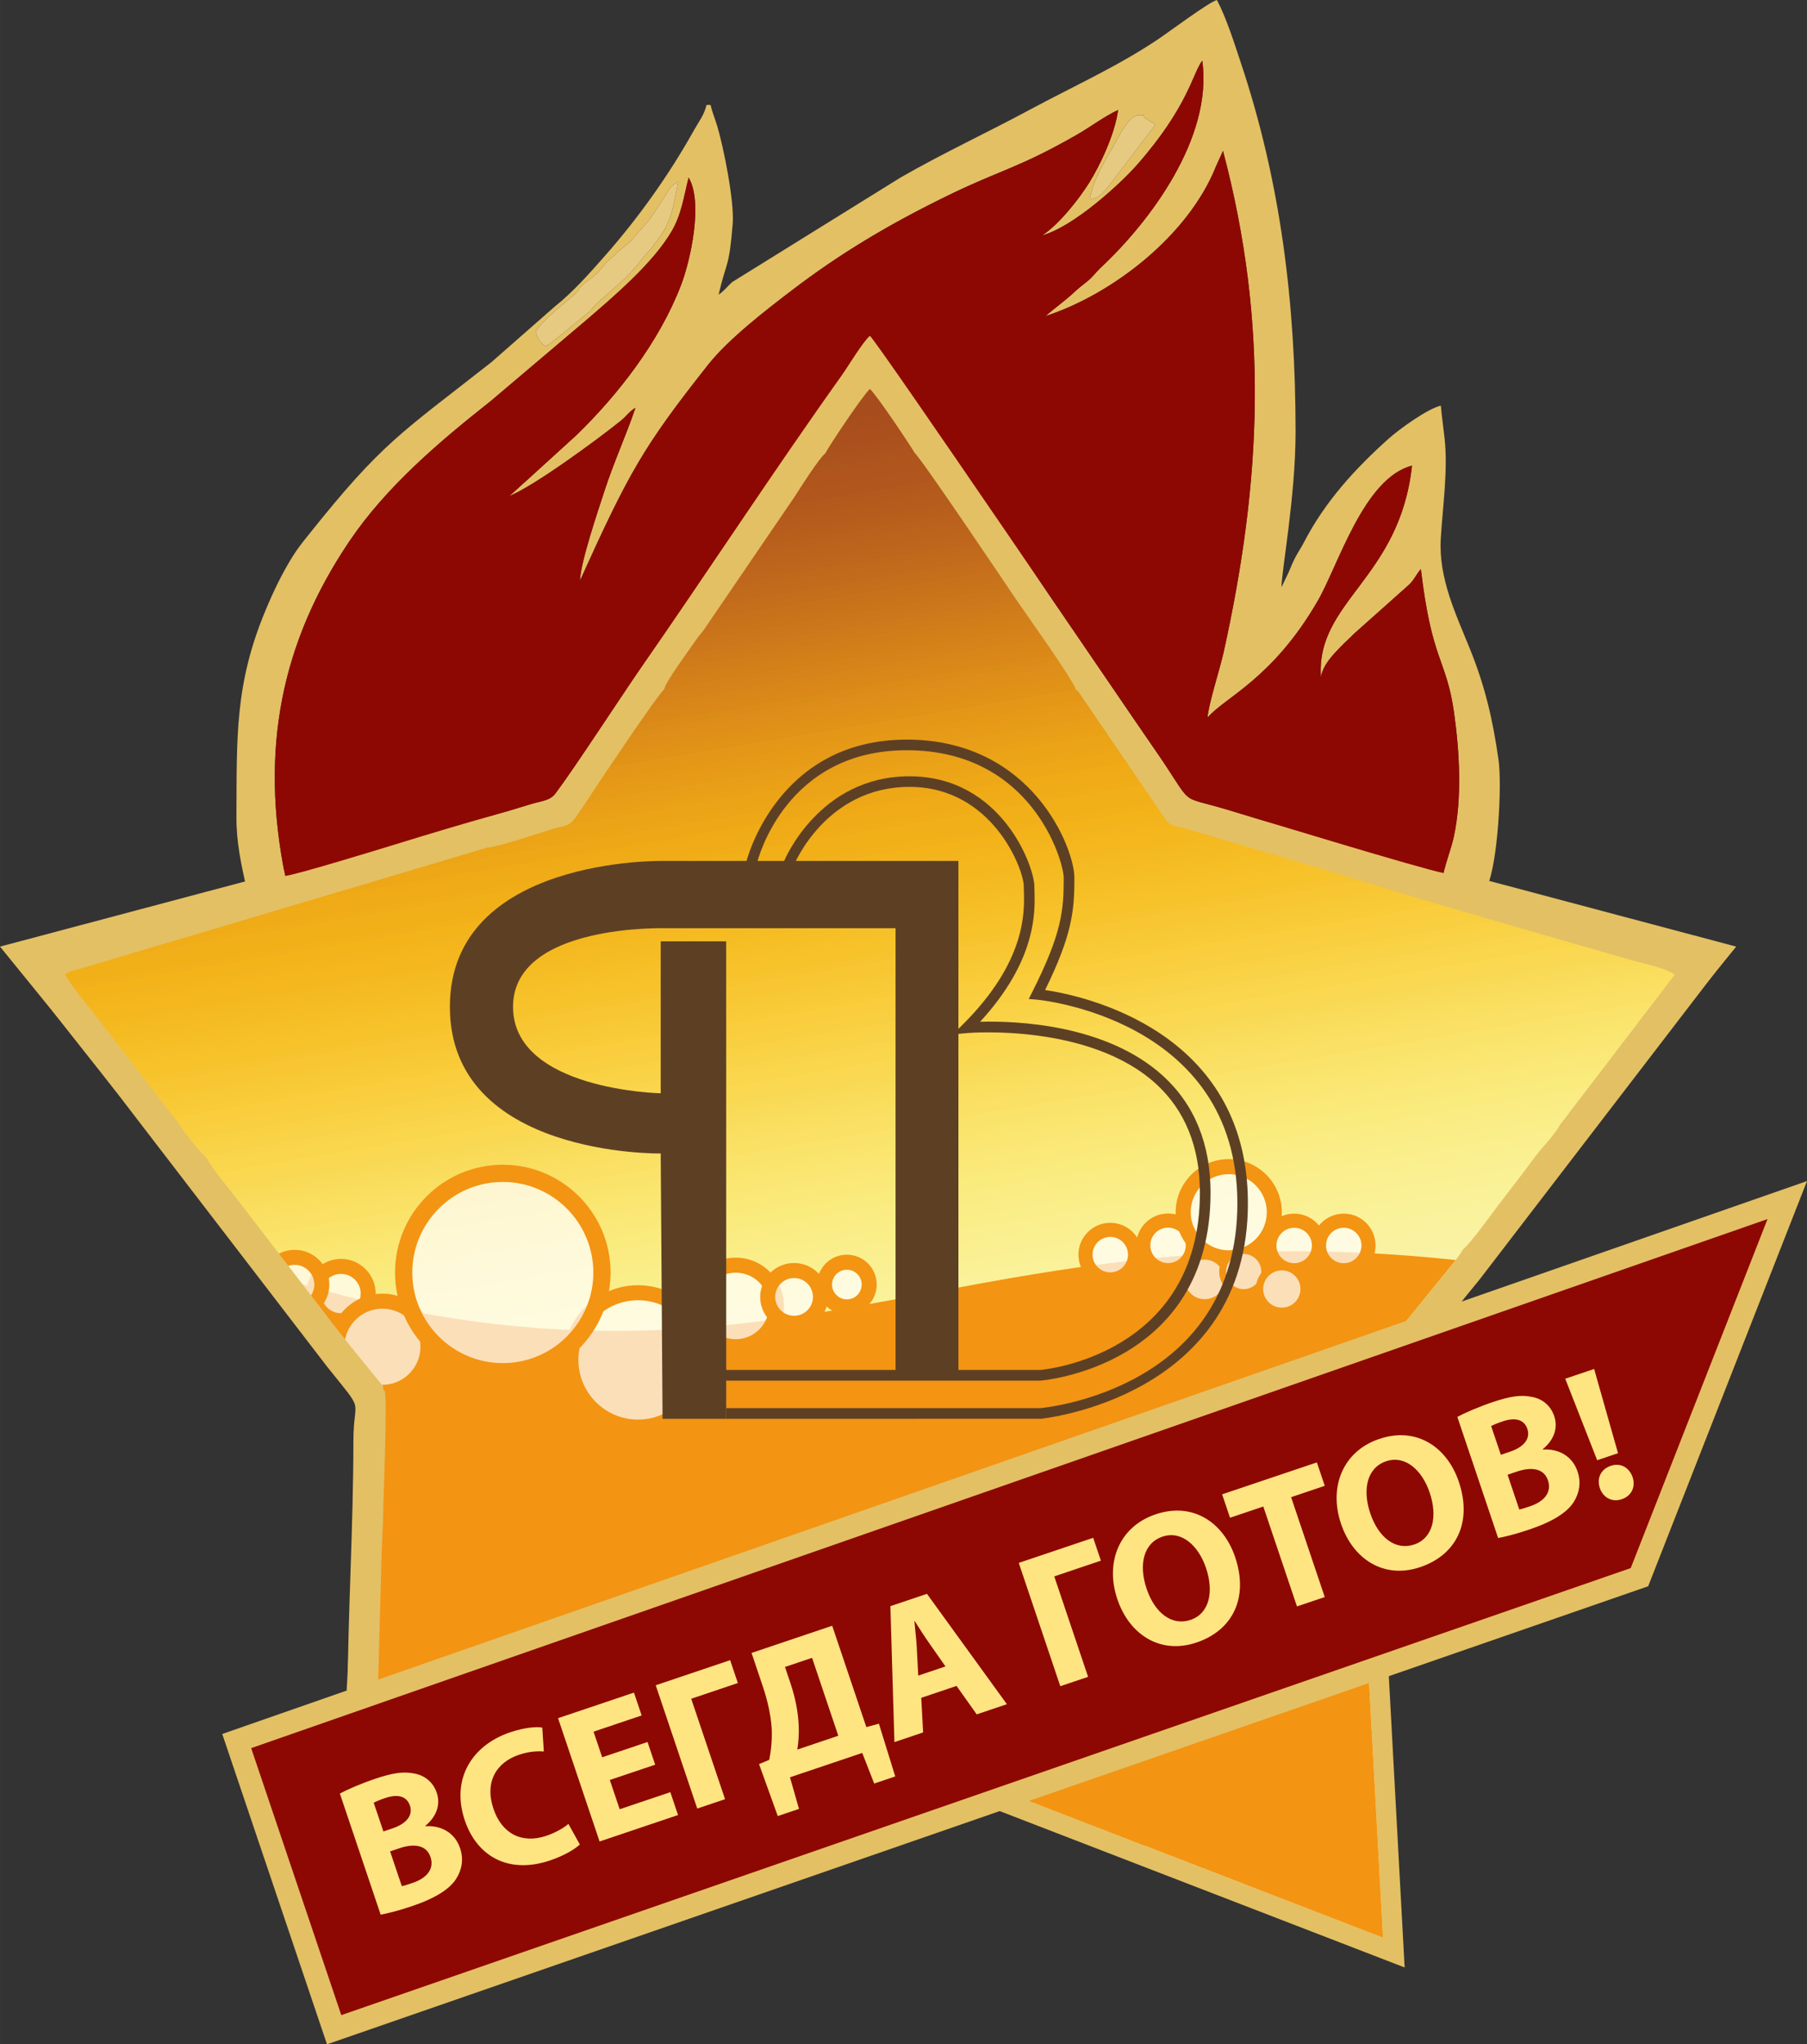 <?xml version="1.0" encoding="UTF-8"?> <svg xmlns="http://www.w3.org/2000/svg" xmlns:xlink="http://www.w3.org/1999/xlink" xmlns:xodm="http://www.corel.com/coreldraw/odm/2003" xml:space="preserve" width="66.717mm" height="75.455mm" version="1.1" style="shape-rendering:geometricPrecision; text-rendering:geometricPrecision; image-rendering:optimizeQuality; fill-rule:evenodd; clip-rule:evenodd" viewBox="0 0 1487.87 1682.76"><rect x="0" y="0" width="1487.87" height="1682.76" fill="#333333" stroke="none"/> <defs> <style type="text/css"> .str0 {stroke:#E3C064;stroke-width:32.96;stroke-miterlimit:22.926} .str1 {stroke:#E3C064;stroke-width:18.84;stroke-miterlimit:22.926} .fil238 {fill:none} .fil234 {fill:none;fill-rule:nonzero} .fil0 {fill:#FEFEFE} .fil237 {fill:#F39413} .fil23 {fill:#B85E1C} .fil22 {fill:#B65C1C} .fil21 {fill:#B55B1C} .fil20 {fill:#B45A1C} .fil19 {fill:#B3591D} .fil18 {fill:#B1571D} .fil17 {fill:#B1561D} .fil16 {fill:#B0561D} .fil15 {fill:#AF551D} .fil14 {fill:#AE541D} .fil13 {fill:#AD531D} .fil12 {fill:#AC521D} .fil11 {fill:#AB511D} .fil10 {fill:#AA501D} .fil9 {fill:#AA4F1D} .fil8 {fill:#A94F1D} .fil7 {fill:#A84E1D} .fil6 {fill:#A74D1D} .fil5 {fill:#A74D1D} .fil4 {fill:#A64D1D} .fil3 {fill:#A64C1D} .fil2 {fill:#A54B1D} .fil1 {fill:#A44A1D} .fil46 {fill:#D6841A} .fil45 {fill:#D5821A} .fil44 {fill:#D48019} .fil43 {fill:#D27F1A} .fil42 {fill:#D17D1A} .fil41 {fill:#D07B1A} .fil40 {fill:#CE791B} .fil39 {fill:#CC771B} .fil38 {fill:#CC761B} .fil37 {fill:#CA741A} .fil36 {fill:#C8721B} .fil35 {fill:#C7711B} .fil34 {fill:#C66E1B} .fil33 {fill:#C46D1B} .fil32 {fill:#C36B1C} .fil31 {fill:#C16A1C} .fil30 {fill:#C0681C} .fil29 {fill:#BF661C} .fil28 {fill:#BD651C} .fil27 {fill:#BC631C} .fil26 {fill:#BB621C} .fil25 {fill:#BA611D} .fil24 {fill:#B85F1C} .fil65 {fill:#ECA416} .fil64 {fill:#EBA317} .fil63 {fill:#EAA116} .fil62 {fill:#E99F17} .fil61 {fill:#E89E18} .fil60 {fill:#E79C18} .fil59 {fill:#E69A17} .fil58 {fill:#E59917} .fil57 {fill:#E49717} .fil56 {fill:#E39618} .fil55 {fill:#E19317} .fil54 {fill:#E09217} .fil53 {fill:#DF9018} .fil52 {fill:#DE8E19} .fil51 {fill:#DD8D19} .fil50 {fill:#DB8B18} .fil49 {fill:#DA8919} .fil48 {fill:#D98719} .fil47 {fill:#D88519} .fil81 {fill:#F4B71D} .fil80 {fill:#F4B61C} .fil79 {fill:#F3B41D} .fil78 {fill:#F3B41B} .fil77 {fill:#F3B319} .fil76 {fill:#F2B11A} .fil75 {fill:#F1B018} .fil74 {fill:#F1AF18} .fil73 {fill:#F1AF19} .fil72 {fill:#F0AD17} .fil71 {fill:#F0AC17} .fil70 {fill:#EFAB18} .fil69 {fill:#EFAA16} .fil68 {fill:#EEA817} .fil67 {fill:#EDA717} .fil66 {fill:#ECA516} .fil92 {fill:#F7C32B} .fil91 {fill:#F7C22A} .fil90 {fill:#F7C129} .fil89 {fill:#F6C028} .fil88 {fill:#F6BF26} .fil87 {fill:#F5BE24} .fil86 {fill:#F5BC23} .fil85 {fill:#F5BC22} .fil84 {fill:#F5BA21} .fil83 {fill:#F4B920} .fil82 {fill:#F4B71E} .fil102 {fill:#F9CF3F} .fil101 {fill:#F9CD3D} .fil100 {fill:#F9CD3B} .fil99 {fill:#F9CB39} .fil98 {fill:#F8CA37} .fil97 {fill:#F8C936} .fil96 {fill:#F7C833} .fil95 {fill:#F7C632} .fil94 {fill:#F7C630} .fil93 {fill:#F7C42F} .fil111 {fill:#FAD852} .fil110 {fill:#FAD850} .fil109 {fill:#FAD64D} .fil108 {fill:#FAD64C} .fil107 {fill:#FAD44A} .fil106 {fill:#F9D347} .fil105 {fill:#F9D245} .fil104 {fill:#F9D143} .fil103 {fill:#F9CF42} .fil121 {fill:#FBE269} .fil120 {fill:#FAE166} .fil119 {fill:#FAE064} .fil118 {fill:#FADF62} .fil117 {fill:#FADE60} .fil116 {fill:#F9DD5D} .fil115 {fill:#F9DC5B} .fil114 {fill:#F9DB59} .fil113 {fill:#F9DA57} .fil112 {fill:#F9D954} .fil134 {fill:#FAEC83} .fil133 {fill:#FAEC82} .fil132 {fill:#FAEB7F} .fil131 {fill:#FAEB7D} .fil130 {fill:#FAEA7B} .fil129 {fill:#FAE979} .fil128 {fill:#FAE877} .fil127 {fill:#FAE775} .fil126 {fill:#FAE773} .fil125 {fill:#FAE671} .fil124 {fill:#FAE56F} .fil123 {fill:#FAE46C} .fil122 {fill:#FAE36A} .fil162 {fill:#F9F4B1} .fil161 {fill:#F9F3AF} .fil160 {fill:#F9F3AD} .fil159 {fill:#F9F3AB} .fil158 {fill:#F9F3AA} .fil157 {fill:#F9F3A8} .fil156 {fill:#F9F3A6} .fil155 {fill:#FAF2A5} .fil154 {fill:#FAF2A3} .fil153 {fill:#FAF2A1} .fil152 {fill:#FAF2A0} .fil151 {fill:#FAF29E} .fil150 {fill:#FAF29D} .fil149 {fill:#FAF29C} .fil148 {fill:#FAF29A} .fil147 {fill:#FAF299} .fil173 {fill:#F9F5C3} .fil172 {fill:#F9F4C1} .fil171 {fill:#F9F4BF} .fil170 {fill:#F9F4BE} .fil169 {fill:#F9F4BC} .fil168 {fill:#F9F4BA} .fil167 {fill:#F9F4B9} .fil166 {fill:#F9F4B7} .fil165 {fill:#F9F3B5} .fil164 {fill:#F9F3B4} .fil163 {fill:#F9F3B2} .fil146 {fill:#FAF198} .fil145 {fill:#FAF196} .fil144 {fill:#FAF195} .fil183 {fill:#F8F5D0} .fil182 {fill:#F8F5CF} .fil181 {fill:#F8F5CD} .fil180 {fill:#F9F5CD} .fil179 {fill:#F9F5CB} .fil178 {fill:#F9F5C9} .fil177 {fill:#F9F5C8} .fil176 {fill:#F9F4C6} .fil175 {fill:#F9F4C5} .fil174 {fill:#F9F4C4} .fil211 {fill:#F9F4C2} .fil212 {fill:#F9F4C0} .fil213 {fill:#F9F4BE} .fil143 {fill:#FAF093} .fil142 {fill:#FAF091} .fil141 {fill:#FAF090} .fil194 {fill:#F8F6DB} .fil193 {fill:#F8F6DA} .fil192 {fill:#F8F6D9} .fil191 {fill:#F8F6D9} .fil190 {fill:#F8F6D8} .fil189 {fill:#F8F5D6} .fil188 {fill:#F8F5D5} .fil187 {fill:#F8F5D5} .fil205 {fill:#F8F5D4} .fil186 {fill:#F8F5D3} .fil185 {fill:#F8F5D2} .fil184 {fill:#F8F5D1} .fil206 {fill:#F8F5D0} .fil207 {fill:#F8F5CE} .fil208 {fill:#F8F4CC} .fil209 {fill:#F9F4CA} .fil210 {fill:#F9F4C8} .fil140 {fill:#FAEF8E} .fil139 {fill:#FAEF8C} .fil201 {fill:#F8F6DF} .fil200 {fill:#F8F6DF} .fil199 {fill:#F8F6DE} .fil198 {fill:#F8F6DD} .fil197 {fill:#F8F6DD} .fil196 {fill:#F8F5DC} .fil195 {fill:#F8F5DB} .fil202 {fill:#F8F5DA} .fil203 {fill:#F8F5D9} .fil204 {fill:#F8F5D7} .fil138 {fill:#FAEE8B} .fil137 {fill:#FAEE89} .fil136 {fill:#FAED87} .fil135 {fill:#FAED85} .fil226 {fill:#F9F29E} .fil227 {fill:#F9F29D} .fil228 {fill:#F9F19B} .fil229 {fill:#F9F19A} .fil230 {fill:#F9F198} .fil231 {fill:#F9F197} .fil232 {fill:#F9F196} .fil233 {fill:#F9F195} .fil217 {fill:#F8F3B3} .fil218 {fill:#F9F3B0} .fil219 {fill:#F9F2AE} .fil220 {fill:#F9F2AB} .fil221 {fill:#F9F2AA} .fil222 {fill:#F9F2A7} .fil223 {fill:#F9F2A4} .fil224 {fill:#F9F1A3} .fil225 {fill:#F9F1A0} .fil214 {fill:#F8F3BB} .fil215 {fill:#F8F3B9} .fil216 {fill:#F8F3B6} .fil242 {fill:#5D4024} .fil240 {fill:#8D0803} .fil239 {fill:#E3C064} .fil241 {fill:#E7CA81} .fil235 {fill:#F39413;fill-rule:nonzero} .fil243 {fill:#FFE482;fill-rule:nonzero} .fil236 {fill:#FEFEFE;fill-rule:nonzero;fill-opacity:0.702} </style> <clipPath id="id0"> <path d="M714.8 290.23l246.77 381.58 439.16 116.78 -286.65 352.61 24.65 453.75 -423.93 -163.66 -423.93 163.66 24.65 -453.75 -286.65 -352.61 439.16 -116.78 246.77 -381.58z"></path> </clipPath> <clipPath id="id1"> <path d="M714.8 290.23l246.77 381.58 439.16 116.78 -286.65 352.61 24.65 453.75 -423.93 -163.66 -423.93 163.66 24.65 -453.75 -286.65 -352.61 439.16 -116.78 246.77 -381.58z"></path> </clipPath> </defs> <g id="Слой_x0020_1">  <g id="_1762508204224"> <polygon class="fil0 str0" points="714.8,290.23 961.57,671.81 1400.73,788.58 1114.08,1141.19 1138.73,1594.95 714.8,1431.29 290.87,1594.95 315.52,1141.19 28.86,788.58 468.03,671.81 "></polygon> <g> <g style="clip-path:url(#id0)"> <polygon class="fil1" points="1300.68,191.97 1301.15,194.77 -33.19,418.54 -33.66,415.74 "></polygon> <polygon id="_1" class="fil1" points="1300.73,192.25 1301.99,199.8 -32.35,423.57 -33.61,416.02 "></polygon> <polygon id="_2" class="fil1" points="1301.57,197.29 1302.84,204.84 -31.5,428.6 -32.77,421.05 "></polygon> <polygon id="_3" class="fil2" points="1302.41,202.32 1303.68,209.87 -30.66,433.64 -31.92,426.09 "></polygon> <polygon id="_4" class="fil2" points="1303.26,207.35 1304.53,214.9 -29.81,438.67 -31.08,431.12 "></polygon> <polygon id="_5" class="fil2" points="1304.1,212.39 1305.37,219.94 -28.97,443.7 -30.24,436.15 "></polygon> <polygon id="_6" class="fil3" points="1304.95,217.42 1306.22,224.97 -28.13,448.74 -29.39,441.19 "></polygon> <polygon id="_7" class="fil3" points="1305.79,222.46 1307.06,230.01 -27.28,453.77 -28.55,446.22 "></polygon> <polygon id="_8" class="fil4" points="1306.64,227.49 1307.9,235.04 -26.44,458.8 -27.7,451.25 "></polygon> <polygon id="_9" class="fil5" points="1307.48,232.52 1308.75,240.07 -25.6,463.84 -26.86,456.29 "></polygon> <polygon id="_10" class="fil6" points="1308.32,237.56 1309.59,245.11 -24.75,468.87 -26.02,461.32 "></polygon> <polygon id="_11" class="fil7" points="1309.17,242.59 1310.43,250.14 -23.91,473.91 -25.17,466.35 "></polygon> <polygon id="_12" class="fil8" points="1310.01,247.62 1311.28,255.17 -23.06,478.94 -24.33,471.39 "></polygon> <polygon id="_13" class="fil9" points="1310.86,252.66 1312.12,260.21 -22.22,483.97 -23.48,476.42 "></polygon> <polygon id="_14" class="fil10" points="1311.7,257.69 1312.97,265.24 -21.37,489.01 -22.64,481.46 "></polygon> <polygon id="_15" class="fil11" points="1312.54,262.72 1313.81,270.27 -20.53,494.04 -21.8,486.49 "></polygon> <polygon id="_16" class="fil12" points="1313.39,267.76 1314.66,275.31 -19.69,499.07 -20.95,491.52 "></polygon> <polygon id="_17" class="fil13" points="1314.23,272.79 1315.5,280.34 -18.84,504.11 -20.11,496.56 "></polygon> <polygon id="_18" class="fil14" points="1315.08,277.83 1316.34,285.37 -18,509.14 -19.26,501.59 "></polygon> <polygon id="_19" class="fil15" points="1315.92,282.86 1317.19,290.41 -17.15,514.17 -18.42,506.62 "></polygon> <polygon id="_20" class="fil16" points="1316.77,287.89 1318.03,295.44 -16.31,519.21 -17.58,511.66 "></polygon> <polygon id="_21" class="fil17" points="1317.61,292.93 1318.88,300.48 -15.47,524.24 -16.73,516.69 "></polygon> <polygon id="_22" class="fil18" points="1318.45,297.96 1319.72,305.51 -14.62,529.28 -15.89,521.72 "></polygon> <polygon id="_23" class="fil19" points="1319.3,302.99 1320.56,310.54 -13.78,534.31 -15.04,526.76 "></polygon> <polygon id="_24" class="fil20" points="1320.14,308.03 1321.41,315.58 -12.93,539.34 -14.2,531.79 "></polygon> <polygon id="_25" class="fil21" points="1320.99,313.06 1322.25,320.61 -12.09,544.38 -13.35,536.82 "></polygon> <polygon id="_26" class="fil22" points="1321.83,318.1 1323.1,325.64 -11.24,549.41 -12.51,541.86 "></polygon> <polygon id="_27" class="fil23" points="1322.68,323.13 1323.94,330.68 -10.4,554.44 -11.67,546.89 "></polygon> <polygon id="_28" class="fil24" points="1323.52,328.16 1324.79,335.71 -9.56,559.48 -10.82,551.93 "></polygon> <polygon id="_29" class="fil25" points="1324.36,333.2 1325.63,340.75 -8.71,564.51 -9.98,556.96 "></polygon> <polygon id="_30" class="fil26" points="1325.21,338.23 1326.47,345.78 -7.87,569.55 -9.13,561.99 "></polygon> <polygon id="_31" class="fil27" points="1326.05,343.26 1327.32,350.81 -7.02,574.58 -8.29,567.03 "></polygon> <polygon id="_32" class="fil28" points="1326.9,348.3 1328.16,355.85 -6.18,579.61 -7.45,572.06 "></polygon> <polygon id="_33" class="fil29" points="1327.74,353.33 1329,360.88 -5.33,584.65 -6.6,577.09 "></polygon> <polygon id="_34" class="fil30" points="1328.58,358.36 1329.85,365.91 -4.49,589.68 -5.76,582.13 "></polygon> <polygon id="_35" class="fil31" points="1329.43,363.4 1330.69,370.95 -3.65,594.71 -4.91,587.16 "></polygon> <polygon id="_36" class="fil32" points="1330.27,368.43 1331.54,375.98 -2.8,599.75 -4.07,592.2 "></polygon> <polygon id="_37" class="fil33" points="1331.12,373.47 1332.38,381.01 -1.96,604.78 -3.22,597.23 "></polygon> <polygon id="_38" class="fil34" points="1331.96,378.5 1333.23,386.05 -1.12,609.81 -2.38,602.26 "></polygon> <polygon id="_39" class="fil35" points="1332.81,383.53 1334.07,391.08 -0.27,614.85 -1.54,607.3 "></polygon> <polygon id="_40" class="fil36" points="1333.65,388.57 1334.91,396.12 0.57,619.88 -0.69,612.33 "></polygon> <polygon id="_41" class="fil37" points="1334.49,393.6 1335.76,401.15 1.42,624.92 0.15,617.36 "></polygon> <polygon id="_42" class="fil38" points="1335.34,398.63 1336.6,406.18 2.26,629.95 0.99,622.4 "></polygon> <polygon id="_43" class="fil39" points="1336.18,403.67 1337.45,411.22 3.11,634.98 1.84,627.43 "></polygon> <polygon id="_44" class="fil40" points="1337.02,408.7 1338.29,416.25 3.95,640.02 2.68,632.46 "></polygon> <polygon id="_45" class="fil41" points="1337.87,413.73 1339.13,421.28 4.79,645.05 3.53,637.5 "></polygon> <polygon id="_46" class="fil42" points="1338.71,418.77 1339.98,426.32 5.64,650.08 4.37,642.53 "></polygon> <polygon id="_47" class="fil43" points="1339.56,423.8 1340.82,431.35 6.48,655.12 5.22,647.57 "></polygon> <polygon id="_48" class="fil44" points="1340.4,428.84 1341.67,436.38 7.33,660.15 6.06,652.6 "></polygon> <polygon id="_49" class="fil45" points="1341.25,433.87 1342.51,441.42 8.17,665.18 6.9,657.63 "></polygon> <polygon id="_50" class="fil46" points="1342.09,438.9 1343.36,446.45 9.01,670.22 7.75,662.67 "></polygon> <polygon id="_51" class="fil47" points="1342.93,443.94 1344.2,451.49 9.86,675.25 8.59,667.7 "></polygon> <polygon id="_52" class="fil48" points="1343.78,448.97 1345.04,456.52 10.7,680.29 9.44,672.73 "></polygon> <polygon id="_53" class="fil49" points="1344.62,454 1345.89,461.55 11.55,685.32 10.28,677.77 "></polygon> <polygon id="_54" class="fil50" points="1345.47,459.04 1346.73,466.59 12.39,690.35 11.13,682.8 "></polygon> <polygon id="_55" class="fil51" points="1346.31,464.07 1347.58,471.62 13.24,695.39 11.97,687.83 "></polygon> <polygon id="_56" class="fil52" points="1347.15,469.1 1348.42,476.65 14.08,700.42 12.81,692.87 "></polygon> <polygon id="_57" class="fil53" points="1348,474.14 1349.27,481.69 14.92,705.45 13.66,697.9 "></polygon> <polygon id="_58" class="fil54" points="1348.84,479.17 1350.11,486.72 15.77,710.49 14.5,702.94 "></polygon> <polygon id="_59" class="fil55" points="1349.69,484.2 1350.95,491.76 16.61,715.52 15.35,707.97 "></polygon> <polygon id="_60" class="fil56" points="1350.53,489.24 1351.8,496.79 17.46,720.55 16.19,713 "></polygon> <polygon id="_61" class="fil57" points="1351.38,494.27 1352.64,501.82 18.3,725.59 17.03,718.04 "></polygon> <polygon id="_62" class="fil58" points="1352.22,499.31 1353.49,506.86 19.14,730.62 17.88,723.07 "></polygon> <polygon id="_63" class="fil59" points="1353.06,504.34 1354.33,511.89 19.99,735.65 18.72,728.1 "></polygon> <polygon id="_64" class="fil60" points="1353.91,509.37 1355.17,516.92 20.83,740.69 19.57,733.14 "></polygon> <polygon id="_65" class="fil61" points="1354.75,514.41 1356.02,521.96 21.68,745.72 20.41,738.17 "></polygon> <polygon id="_66" class="fil62" points="1355.59,519.44 1356.86,526.99 22.52,750.76 21.26,743.21 "></polygon> <polygon id="_67" class="fil63" points="1356.44,524.47 1357.71,532.02 23.37,755.79 22.1,748.24 "></polygon> <polygon id="_68" class="fil64" points="1357.28,529.51 1358.55,537.06 24.21,760.82 22.94,753.27 "></polygon> <polygon id="_69" class="fil65" points="1358.13,534.54 1359.39,542.09 25.05,765.86 23.79,758.31 "></polygon> <polygon id="_70" class="fil66" points="1358.97,539.57 1360.24,547.13 25.9,770.89 24.63,763.34 "></polygon> <polygon id="_71" class="fil67" points="1359.82,544.61 1361.08,552.16 26.74,775.92 25.47,768.37 "></polygon> <polygon id="_72" class="fil68" points="1360.66,549.64 1361.93,557.19 27.58,780.96 26.32,773.41 "></polygon> <polygon id="_73" class="fil69" points="1361.5,554.67 1362.77,562.23 28.43,785.99 27.16,778.44 "></polygon> <polygon id="_74" class="fil70" points="1362.35,559.71 1363.61,567.26 29.27,791.02 28.01,783.47 "></polygon> <polygon id="_75" class="fil71" points="1363.19,564.74 1364.46,572.29 30.12,796.06 28.85,788.51 "></polygon> <polygon id="_76" class="fil72" points="1364.04,569.78 1365.3,577.33 30.96,801.09 29.7,793.54 "></polygon> <polygon id="_77" class="fil73" points="1364.88,574.81 1366.15,582.36 31.81,806.12 30.54,798.58 "></polygon> <polygon id="_78" class="fil74" points="1365.73,579.84 1366.99,587.39 32.65,811.16 31.38,803.61 "></polygon> <polygon id="_79" class="fil75" points="1366.57,584.88 1367.84,592.43 33.49,816.19 32.23,808.64 "></polygon> <polygon id="_80" class="fil76" points="1367.41,589.91 1368.68,597.46 34.34,821.23 33.07,813.68 "></polygon> <polygon id="_81" class="fil77" points="1368.26,594.94 1369.52,602.5 35.18,826.26 33.92,818.71 "></polygon> <polygon id="_82" class="fil78" points="1369.1,599.98 1370.37,607.53 36.03,831.29 34.76,823.74 "></polygon> <polygon id="_83" class="fil79" points="1369.95,605.01 1371.21,612.56 36.87,836.33 35.6,828.78 "></polygon> <polygon id="_84" class="fil80" points="1370.79,610.04 1372.06,617.6 37.72,841.36 36.45,833.81 "></polygon> <polygon id="_85" class="fil81" points="1371.63,615.08 1372.9,622.63 38.56,846.39 37.29,838.84 "></polygon> <polygon id="_86" class="fil82" points="1372.48,620.11 1373.74,627.66 39.4,851.43 38.14,843.88 "></polygon> <polygon id="_87" class="fil83" points="1373.32,625.15 1374.59,632.7 40.25,856.46 38.98,848.91 "></polygon> <polygon id="_88" class="fil84" points="1374.17,630.18 1375.43,637.73 41.09,861.49 39.83,853.95 "></polygon> <polygon id="_89" class="fil85" points="1375.01,635.21 1376.28,642.77 41.94,866.53 40.67,858.98 "></polygon> <polygon id="_90" class="fil86" points="1375.86,640.25 1377.12,647.8 42.78,871.56 41.51,864.01 "></polygon> <polygon id="_91" class="fil87" points="1376.7,645.28 1377.97,652.83 43.62,876.6 42.36,869.05 "></polygon> <polygon id="_92" class="fil88" points="1377.54,650.31 1378.81,657.87 44.47,881.63 43.2,874.08 "></polygon> <polygon id="_93" class="fil89" points="1378.39,655.35 1379.65,662.9 45.31,886.66 44.05,879.11 "></polygon> <polygon id="_94" class="fil90" points="1379.23,660.38 1380.5,667.93 46.16,891.7 44.89,884.15 "></polygon> <polygon id="_95" class="fil91" points="1380.07,665.42 1381.34,672.97 47,896.73 45.73,889.18 "></polygon> <polygon id="_96" class="fil92" points="1380.92,670.45 1382.18,678 47.85,901.76 46.58,894.22 "></polygon> <polygon id="_97" class="fil93" points="1381.76,675.48 1383.03,683.03 48.69,906.8 47.42,899.25 "></polygon> <polygon id="_98" class="fil94" points="1382.61,680.52 1383.87,688.07 49.53,911.83 48.27,904.28 "></polygon> <polygon id="_99" class="fil95" points="1383.45,685.55 1384.72,693.1 50.38,916.87 49.11,909.32 "></polygon> <polygon id="_100" class="fil96" points="1384.3,690.58 1385.56,698.14 51.22,921.9 49.96,914.35 "></polygon> <polygon id="_101" class="fil97" points="1385.14,695.62 1386.41,703.17 52.06,926.93 50.8,919.38 "></polygon> <polygon id="_102" class="fil98" points="1385.98,700.65 1387.25,708.2 52.91,931.97 51.64,924.42 "></polygon> <polygon id="_103" class="fil99" points="1386.83,705.68 1388.09,713.24 53.75,937 52.49,929.45 "></polygon> <polygon id="_104" class="fil100" points="1387.67,710.72 1388.94,718.27 54.6,942.03 53.33,934.48 "></polygon> <polygon id="_105" class="fil101" points="1388.52,715.75 1389.78,723.3 55.44,947.07 54.17,939.52 "></polygon> <polygon id="_106" class="fil102" points="1389.36,720.79 1390.63,728.34 56.29,952.1 55.02,944.55 "></polygon> <polygon id="_107" class="fil103" points="1390.2,725.82 1391.47,733.37 57.13,957.13 55.86,949.59 "></polygon> <polygon id="_108" class="fil104" points="1391.05,730.85 1392.32,738.4 57.97,962.17 56.71,954.62 "></polygon> <polygon id="_109" class="fil105" points="1391.89,735.89 1393.16,743.44 58.82,967.2 57.55,959.65 "></polygon> <polygon id="_110" class="fil106" points="1392.74,740.92 1394,748.47 59.66,972.24 58.4,964.69 "></polygon> <polygon id="_111" class="fil107" points="1393.58,745.95 1394.85,753.5 60.51,977.27 59.24,969.72 "></polygon> <polygon id="_112" class="fil108" points="1394.43,750.99 1395.69,758.54 61.35,982.3 60.08,974.75 "></polygon> <polygon id="_113" class="fil109" points="1395.27,756.02 1396.54,763.57 62.19,987.34 60.93,979.79 "></polygon> <polygon id="_114" class="fil110" points="1396.11,761.05 1397.38,768.61 63.04,992.37 61.77,984.82 "></polygon> <polygon id="_115" class="fil111" points="1396.96,766.09 1398.22,773.64 63.88,997.4 62.62,989.85 "></polygon> <polygon id="_116" class="fil112" points="1397.8,771.12 1399.07,778.67 64.73,1002.44 63.46,994.89 "></polygon> <polygon id="_117" class="fil113" points="1398.65,776.16 1399.91,783.71 65.57,1007.47 64.31,999.92 "></polygon> <polygon id="_118" class="fil114" points="1399.49,781.19 1400.76,788.74 66.42,1012.5 65.15,1004.95 "></polygon> <polygon id="_119" class="fil115" points="1400.33,786.22 1401.6,793.77 67.26,1017.54 65.99,1009.99 "></polygon> <polygon id="_120" class="fil116" points="1401.18,791.26 1402.45,798.81 68.1,1022.57 66.84,1015.02 "></polygon> <polygon id="_121" class="fil117" points="1402.02,796.29 1403.29,803.84 68.95,1027.61 67.68,1020.06 "></polygon> <polygon id="_122" class="fil118" points="1402.87,801.32 1404.13,808.87 69.79,1032.64 68.53,1025.09 "></polygon> <polygon id="_123" class="fil119" points="1403.71,806.36 1404.98,813.91 70.64,1037.67 69.37,1030.12 "></polygon> <polygon id="_124" class="fil120" points="1404.56,811.39 1405.82,818.94 71.48,1042.71 70.21,1035.16 "></polygon> <polygon id="_125" class="fil121" points="1405.4,816.43 1406.66,823.97 72.32,1047.74 71.06,1040.19 "></polygon> <polygon id="_126" class="fil122" points="1406.24,821.46 1407.51,829.01 73.17,1052.77 71.9,1045.22 "></polygon> <polygon id="_127" class="fil123" points="1407.09,826.49 1408.35,834.04 74.01,1057.81 72.75,1050.26 "></polygon> <polygon id="_128" class="fil124" points="1407.93,831.53 1409.2,839.08 74.86,1062.84 73.59,1055.29 "></polygon> <polygon id="_129" class="fil125" points="1408.77,836.56 1410.04,844.11 75.7,1067.88 74.44,1060.32 "></polygon> <polygon id="_130" class="fil126" points="1409.62,841.59 1410.89,849.14 76.54,1072.91 75.28,1065.36 "></polygon> <polygon id="_131" class="fil127" points="1410.47,846.63 1411.73,854.18 77.39,1077.94 76.12,1070.39 "></polygon> <polygon id="_132" class="fil128" points="1411.31,851.66 1412.57,859.21 78.23,1082.98 76.97,1075.43 "></polygon> <polygon id="_133" class="fil129" points="1412.15,856.69 1413.42,864.24 79.08,1088.01 77.81,1080.46 "></polygon> <polygon id="_134" class="fil130" points="1413,861.73 1414.26,869.28 79.92,1093.04 78.65,1085.49 "></polygon> <polygon id="_135" class="fil131" points="1413.84,866.76 1415.11,874.31 80.77,1098.08 79.5,1090.53 "></polygon> <polygon id="_136" class="fil132" points="1414.68,871.8 1415.95,879.34 81.61,1103.11 80.34,1095.56 "></polygon> <polygon id="_137" class="fil133" points="1415.53,876.83 1416.79,884.38 82.45,1108.14 81.19,1100.59 "></polygon> <polygon id="_138" class="fil134" points="1416.37,881.86 1417.64,889.41 83.3,1113.18 82.03,1105.63 "></polygon> <polygon id="_139" class="fil135" points="1417.22,886.9 1418.48,894.45 84.14,1118.21 82.88,1110.66 "></polygon> <polygon id="_140" class="fil136" points="1418.06,891.93 1419.33,899.48 84.99,1123.25 83.72,1115.69 "></polygon> <polygon id="_141" class="fil137" points="1418.91,896.96 1420.17,904.51 85.83,1128.28 84.56,1120.73 "></polygon> <polygon id="_142" class="fil138" points="1419.75,902 1421.02,909.55 86.67,1133.31 85.41,1125.76 "></polygon> <polygon id="_143" class="fil139" points="1420.59,907.03 1421.86,914.58 87.52,1138.35 86.25,1130.79 "></polygon> <polygon id="_144" class="fil140" points="1421.44,912.06 1422.7,919.61 88.36,1143.38 87.1,1135.83 "></polygon> <polygon id="_145" class="fil141" points="1422.28,917.1 1423.55,924.65 89.21,1148.41 87.94,1140.86 "></polygon> <polygon id="_146" class="fil142" points="1423.13,922.13 1424.39,929.68 90.05,1153.45 88.78,1145.9 "></polygon> <polygon id="_147" class="fil143" points="1423.97,927.17 1425.24,934.71 90.9,1158.48 89.63,1150.93 "></polygon> <polygon id="_148" class="fil144" points="1424.81,932.2 1426.08,939.75 91.74,1163.51 90.47,1155.96 "></polygon> <polygon id="_149" class="fil145" points="1425.66,937.23 1426.92,944.78 92.58,1168.55 91.32,1161 "></polygon> <polygon id="_150" class="fil146" points="1426.5,942.27 1427.77,949.82 93.43,1173.58 92.16,1166.03 "></polygon> <polygon id="_151" class="fil147" points="1427.35,947.3 1428.61,954.85 94.27,1178.62 93.01,1171.06 "></polygon> <polygon id="_152" class="fil148" points="1428.19,952.33 1429.46,959.88 95.12,1183.65 93.85,1176.1 "></polygon> <polygon id="_153" class="fil149" points="1429.04,957.37 1430.3,964.92 95.96,1188.68 94.69,1181.13 "></polygon> <polygon id="_154" class="fil150" points="1429.88,962.4 1431.15,969.95 96.8,1193.72 95.54,1186.16 "></polygon> <polygon id="_155" class="fil151" points="1430.72,967.44 1431.99,974.98 97.65,1198.75 96.38,1191.2 "></polygon> <polygon id="_156" class="fil152" points="1431.57,972.47 1432.83,980.02 98.49,1203.78 97.23,1196.23 "></polygon> <polygon id="_157" class="fil153" points="1432.41,977.5 1433.68,985.05 99.34,1208.82 98.07,1201.27 "></polygon> <polygon id="_158" class="fil154" points="1433.25,982.54 1434.52,990.08 100.18,1213.85 98.91,1206.3 "></polygon> <polygon id="_159" class="fil155" points="1434.1,987.57 1435.37,995.12 101.03,1218.89 99.76,1211.33 "></polygon> <polygon id="_160" class="fil156" points="1434.94,992.6 1436.21,1000.15 101.87,1223.92 100.6,1216.37 "></polygon> <polygon id="_161" class="fil157" points="1435.79,997.64 1437.05,1005.19 102.71,1228.95 101.45,1221.4 "></polygon> <polygon id="_162" class="fil158" points="1436.63,1002.67 1437.9,1010.22 103.56,1233.99 102.29,1226.43 "></polygon> <polygon id="_163" class="fil159" points="1437.48,1007.7 1438.74,1015.25 104.4,1239.02 103.13,1231.47 "></polygon> <polygon id="_164" class="fil160" points="1438.32,1012.74 1439.59,1020.29 105.24,1244.05 103.98,1236.5 "></polygon> <polygon id="_165" class="fil161" points="1439.16,1017.77 1440.43,1025.32 106.09,1249.09 104.82,1241.53 "></polygon> <polygon id="_166" class="fil162" points="1440.01,1022.8 1441.27,1030.35 106.93,1254.12 105.67,1246.57 "></polygon> <polygon id="_167" class="fil163" points="1440.85,1027.84 1442.12,1035.39 107.78,1259.15 106.51,1251.6 "></polygon> <polygon id="_168" class="fil164" points="1441.7,1032.87 1442.96,1040.42 108.62,1264.19 107.36,1256.64 "></polygon> <polygon id="_169" class="fil165" points="1442.54,1037.91 1443.81,1045.46 109.47,1269.22 108.2,1261.67 "></polygon> <polygon id="_170" class="fil166" points="1443.38,1042.94 1444.65,1050.49 110.31,1274.26 109.04,1266.7 "></polygon> <polygon id="_171" class="fil167" points="1444.23,1047.97 1445.5,1055.52 111.15,1279.29 109.89,1271.74 "></polygon> <polygon id="_172" class="fil168" points="1445.07,1053.01 1446.34,1060.56 112,1284.32 110.73,1276.77 "></polygon> <polygon id="_173" class="fil169" points="1445.92,1058.04 1447.18,1065.59 112.84,1289.36 111.58,1281.8 "></polygon> <polygon id="_174" class="fil170" points="1446.76,1063.07 1448.03,1070.62 113.69,1294.39 112.42,1286.84 "></polygon> <polygon id="_175" class="fil171" points="1447.61,1068.11 1448.87,1075.66 114.53,1299.42 113.26,1291.87 "></polygon> <polygon id="_176" class="fil172" points="1448.45,1073.14 1449.72,1080.69 115.37,1304.46 114.11,1296.91 "></polygon> <polygon id="_177" class="fil173" points="1449.29,1078.17 1450.56,1085.72 116.22,1309.49 114.95,1301.94 "></polygon> <polygon id="_178" class="fil174" points="1450.14,1083.21 1451.4,1090.76 117.06,1314.52 115.8,1306.97 "></polygon> <polygon id="_179" class="fil175" points="1450.98,1088.24 1452.25,1095.79 117.91,1319.56 116.64,1312.01 "></polygon> <polygon id="_180" class="fil176" points="1451.83,1093.28 1453.09,1100.83 118.75,1324.59 117.49,1317.04 "></polygon> <polygon id="_181" class="fil177" points="1452.67,1098.31 1453.94,1105.86 119.6,1329.62 118.33,1322.07 "></polygon> <polygon id="_182" class="fil178" points="1453.51,1103.34 1454.78,1110.89 120.44,1334.66 119.17,1327.11 "></polygon> <polygon id="_183" class="fil179" points="1454.36,1108.38 1455.63,1115.93 121.28,1339.69 120.02,1332.14 "></polygon> <polygon id="_184" class="fil180" points="1455.2,1113.41 1456.47,1120.96 122.13,1344.73 120.86,1337.17 "></polygon> <polygon id="_185" class="fil181" points="1456.05,1118.44 1457.31,1125.99 122.97,1349.76 121.71,1342.21 "></polygon> <polygon id="_186" class="fil182" points="1456.89,1123.48 1458.16,1131.03 123.81,1354.79 122.55,1347.24 "></polygon> <polygon id="_187" class="fil183" points="1457.73,1128.51 1459,1136.06 124.66,1359.83 123.39,1352.28 "></polygon> <polygon id="_188" class="fil184" points="1458.58,1133.54 1459.84,1141.1 125.5,1364.86 124.24,1357.31 "></polygon> <polygon id="_189" class="fil185" points="1459.42,1138.58 1460.69,1146.13 126.35,1369.89 125.08,1362.34 "></polygon> <polygon id="_190" class="fil186" points="1460.27,1143.61 1461.53,1151.16 127.19,1374.93 125.93,1367.38 "></polygon> <polygon id="_191" class="fil187" points="1461.11,1148.64 1462.38,1156.2 128.04,1379.96 126.77,1372.41 "></polygon> <polygon id="_192" class="fil188" points="1461.96,1153.68 1463.22,1161.23 128.88,1384.99 127.62,1377.44 "></polygon> <polygon id="_193" class="fil189" points="1462.8,1158.71 1464.07,1166.26 129.72,1390.03 128.46,1382.48 "></polygon> <polygon id="_194" class="fil190" points="1463.64,1163.75 1464.91,1171.3 130.57,1395.06 129.3,1387.51 "></polygon> <polygon id="_195" class="fil191" points="1464.49,1168.78 1465.75,1176.33 131.41,1400.09 130.15,1392.55 "></polygon> <polygon id="_196" class="fil192" points="1465.33,1173.81 1466.6,1181.36 132.26,1405.13 130.99,1397.58 "></polygon> <polygon id="_197" class="fil193" points="1466.18,1178.85 1467.44,1186.4 133.1,1410.16 131.83,1402.61 "></polygon> <polygon id="_198" class="fil194" points="1467.02,1183.88 1468.29,1191.43 133.95,1415.2 132.68,1407.65 "></polygon> <polygon id="_199" class="fil195" points="1467.86,1188.91 1469.13,1196.47 134.79,1420.23 133.52,1412.68 "></polygon> <polygon id="_200" class="fil196" points="1468.71,1193.95 1469.97,1201.5 135.63,1425.26 134.37,1417.71 "></polygon> <polygon id="_201" class="fil197" points="1469.55,1198.98 1470.82,1206.53 136.48,1430.3 135.21,1422.75 "></polygon> <polygon id="_202" class="fil198" points="1470.4,1204.01 1471.66,1211.57 137.32,1435.33 136.06,1427.78 "></polygon> <polygon id="_203" class="fil198" points="1471.24,1209.05 1472.51,1216.6 138.17,1440.36 136.9,1432.81 "></polygon> <polygon id="_204" class="fil199" points="1472.09,1214.08 1473.35,1221.63 139.01,1445.4 137.74,1437.85 "></polygon> <polygon id="_205" class="fil200" points="1472.93,1219.12 1474.2,1226.67 139.85,1450.43 138.59,1442.88 "></polygon> <polygon id="_206" class="fil200" points="1473.77,1224.15 1475.04,1231.7 140.7,1455.46 139.43,1447.92 "></polygon> <polygon id="_207" class="fil200" points="1474.62,1229.18 1475.88,1236.73 141.54,1460.5 140.28,1452.95 "></polygon> <polygon id="_208" class="fil201" points="1475.46,1234.22 1476.73,1241.77 142.39,1465.53 141.12,1457.98 "></polygon> <polygon id="_209" class="fil201" points="1476.31,1239.25 1477.57,1246.8 143.23,1470.57 141.96,1463.02 "></polygon> <polygon id="_210" class="fil201" points="1477.15,1244.28 1478.42,1251.84 144.08,1475.6 142.81,1468.05 "></polygon> <polygon id="_211" class="fil201" points="1477.99,1249.32 1479.26,1256.87 144.92,1480.63 143.65,1473.08 "></polygon> <polygon id="_212" class="fil201" points="1478.84,1254.35 1480.1,1261.9 145.76,1485.67 144.5,1478.12 "></polygon> <polygon id="_213" class="fil200" points="1479.68,1259.38 1480.95,1266.94 146.61,1490.7 145.34,1483.15 "></polygon> <polygon id="_214" class="fil199" points="1480.53,1264.42 1481.79,1271.97 147.45,1495.73 146.19,1488.18 "></polygon> <polygon id="_215" class="fil198" points="1481.37,1269.45 1482.64,1277 148.3,1500.77 147.03,1493.22 "></polygon> <polygon id="_216" class="fil197" points="1482.22,1274.49 1483.48,1282.04 149.14,1505.8 147.87,1498.25 "></polygon> <polygon id="_217" class="fil196" points="1483.06,1279.52 1484.32,1287.07 149.98,1510.83 148.72,1503.29 "></polygon> <polygon id="_218" class="fil202" points="1483.9,1284.55 1485.17,1292.11 150.83,1515.87 149.56,1508.32 "></polygon> <polygon id="_219" class="fil203" points="1484.75,1289.59 1486.01,1297.14 151.67,1520.9 150.41,1513.35 "></polygon> <polygon id="_220" class="fil204" points="1485.59,1294.62 1486.86,1302.17 152.52,1525.94 151.25,1518.39 "></polygon> <polygon id="_221" class="fil189" points="1486.43,1299.65 1487.7,1307.21 153.36,1530.97 152.1,1523.42 "></polygon> <polygon id="_222" class="fil205" points="1487.28,1304.69 1488.55,1312.24 154.2,1536 152.94,1528.45 "></polygon> <polygon id="_223" class="fil185" points="1488.12,1309.72 1489.39,1317.27 155.05,1541.04 153.78,1533.49 "></polygon> <polygon id="_224" class="fil206" points="1488.97,1314.75 1490.23,1322.31 155.89,1546.07 154.63,1538.52 "></polygon> <polygon id="_225" class="fil207" points="1489.81,1319.79 1491.08,1327.34 156.74,1551.1 155.47,1543.56 "></polygon> <polygon id="_226" class="fil208" points="1490.66,1324.82 1491.92,1332.37 157.58,1556.14 156.31,1548.59 "></polygon> <polygon id="_227" class="fil209" points="1491.5,1329.86 1492.77,1337.41 158.42,1561.17 157.16,1553.62 "></polygon> <polygon id="_228" class="fil210" points="1492.34,1334.89 1493.61,1342.44 159.27,1566.2 158,1558.66 "></polygon> <polygon id="_229" class="fil175" points="1493.19,1339.92 1494.45,1347.47 160.11,1571.24 158.85,1563.69 "></polygon> <polygon id="_230" class="fil211" points="1494.03,1344.96 1495.3,1352.51 160.96,1576.27 159.69,1568.72 "></polygon> <polygon id="_231" class="fil212" points="1494.88,1349.99 1496.14,1357.54 161.8,1581.31 160.54,1573.76 "></polygon> <polygon id="_232" class="fil213" points="1495.72,1355.02 1496.99,1362.58 162.65,1586.34 161.38,1578.79 "></polygon> <polygon id="_233" class="fil214" points="1496.56,1360.06 1497.83,1367.61 163.49,1591.37 162.22,1583.82 "></polygon> <polygon id="_234" class="fil215" points="1497.41,1365.09 1498.68,1372.64 164.33,1596.41 163.07,1588.86 "></polygon> <polygon id="_235" class="fil216" points="1498.25,1370.13 1499.52,1377.68 165.18,1601.44 163.91,1593.89 "></polygon> <polygon id="_236" class="fil217" points="1499.1,1375.16 1500.36,1382.71 166.02,1606.47 164.76,1598.92 "></polygon> <polygon id="_237" class="fil218" points="1499.94,1380.19 1501.21,1387.74 166.87,1611.51 165.6,1603.96 "></polygon> <polygon id="_238" class="fil219" points="1500.79,1385.23 1502.05,1392.78 167.71,1616.54 166.44,1608.99 "></polygon> <polygon id="_239" class="fil220" points="1501.63,1390.26 1502.9,1397.81 168.55,1621.58 167.29,1614.03 "></polygon> <polygon id="_240" class="fil221" points="1502.47,1395.29 1503.74,1402.84 169.4,1626.61 168.13,1619.06 "></polygon> <polygon id="_241" class="fil222" points="1503.32,1400.33 1504.58,1407.88 170.24,1631.64 168.98,1624.09 "></polygon> <polygon id="_242" class="fil223" points="1504.16,1405.36 1505.43,1412.91 171.09,1636.68 169.82,1629.13 "></polygon> <polygon id="_243" class="fil224" points="1505.01,1410.39 1506.27,1417.94 171.93,1641.71 170.67,1634.16 "></polygon> <polygon id="_244" class="fil225" points="1505.85,1415.43 1507.12,1422.98 172.78,1646.74 171.51,1639.19 "></polygon> <polygon id="_245" class="fil226" points="1506.7,1420.46 1507.96,1428.01 173.62,1651.78 172.35,1644.23 "></polygon> <polygon id="_246" class="fil227" points="1507.54,1425.5 1508.81,1433.05 174.46,1656.81 173.2,1649.26 "></polygon> <polygon id="_247" class="fil228" points="1508.38,1430.53 1509.65,1438.08 175.31,1661.84 174.04,1654.29 "></polygon> <polygon id="_248" class="fil229" points="1509.23,1435.56 1510.49,1443.11 176.15,1666.88 174.89,1659.33 "></polygon> <polygon id="_249" class="fil230" points="1510.07,1440.6 1511.34,1448.15 177,1671.91 175.73,1664.36 "></polygon> <polygon id="_250" class="fil231" points="1510.91,1445.63 1512.18,1453.18 177.84,1676.95 176.57,1669.39 "></polygon> <polygon id="_251" class="fil232" points="1511.76,1450.66 1513.02,1458.21 178.69,1681.98 177.42,1674.43 "></polygon> <polygon id="_252" class="fil232" points="1512.6,1455.7 1513.87,1463.25 179.53,1687.01 178.26,1679.46 "></polygon> <polygon id="_253" class="fil233" points="1513.45,1460.73 1514.71,1468.28 180.37,1692.05 179.11,1684.5 "></polygon> <polygon id="_254" class="fil233" points="1514.29,1465.77 1525.09,1530.16 190.75,1753.92 179.95,1689.53 "></polygon> </g> </g> <g style="clip-path:url(#id1)"> <g> <g> <path id="_255" class="fil234" d="M439.33 1130c0,18.59 15.09,33.68 33.66,33.68 18.59,0 33.68,-15.09 33.68,-33.68 0,-18.6 -15.09,-33.68 -33.68,-33.68 -18.57,0 -33.66,15.08 -33.66,33.68"></path> <path class="fil235" d="M1166.85 1034.17c-288.67,-23.87 -441.78,61.39 -660.18,61.39 -121.46,0 -225.51,-25.99 -299.78,-52.35 -74.38,-26.38 -118.78,-52.99 -120.69,-54.14 6.84,325.66 272.81,587.62 600.12,587.62 307.09,0 560.16,-230.63 595.92,-528.09 -40.91,-6.8 -79.16,-11.44 -115.38,-14.42z"></path> <g> <g> <path class="fil236" d="M258.4 1064.81c0,12.34 10.01,22.36 22.39,22.36 12.33,0 22.36,-10.02 22.36,-22.36 0,-12.39 -10.04,-22.38 -22.36,-22.38 -12.38,0 -22.39,9.99 -22.39,22.38z"></path> <path class="fil235" d="M280.79 1093.33c-15.78,0 -28.57,-12.8 -28.57,-28.52 0,-15.76 12.79,-28.56 28.57,-28.56 15.71,0 28.54,12.8 28.54,28.56 0,15.72 -12.83,28.52 -28.54,28.52zm0 -44.74l0 0c-8.94,0 -16.23,7.27 -16.23,16.22 0,8.91 7.29,16.18 16.23,16.18 8.91,0 16.18,-7.27 16.18,-16.18 0,-8.95 -7.27,-16.22 -16.18,-16.22z"></path> </g> <g> <path class="fil236" d="M220.23 1057.35c0,12.36 9.98,22.37 22.36,22.37 12.37,0 22.36,-10.01 22.36,-22.37 0,-12.35 -9.99,-22.38 -22.36,-22.38 -12.38,0 -22.36,10.03 -22.36,22.38z"></path> <path class="fil235" d="M242.59 1085.88c-15.75,0 -28.54,-12.78 -28.54,-28.53 0,-15.74 12.79,-28.55 28.54,-28.55 15.76,0 28.57,12.81 28.57,28.55 0,15.75 -12.82,28.53 -28.57,28.53zm0 -44.72l0 0c-8.91,0 -16.21,7.27 -16.21,16.19 0,8.92 7.3,16.17 16.21,16.17 8.92,0 16.22,-7.25 16.22,-16.17 0,-8.92 -7.3,-16.19 -16.22,-16.19z"></path> </g> <g> <path class="fil236" d="M893.79 1032.73c0,11.3 9.13,20.42 20.4,20.42 11.26,0 20.41,-9.13 20.41,-20.42 0,-11.25 -9.14,-20.41 -20.41,-20.41 -11.26,0 -20.4,9.16 -20.4,20.41z"></path> <path class="fil235" d="M914.19 1058.95c-14.45,0 -26.2,-11.73 -26.2,-26.22 0,-14.44 11.75,-26.18 26.2,-26.18 14.48,0 26.22,11.73 26.22,26.18 0,14.48 -11.74,26.22 -26.22,26.22zm0 -40.8l0 0c-8.05,0 -14.61,6.54 -14.61,14.58 0,8.05 6.56,14.62 14.61,14.62 8.04,0 14.61,-6.57 14.61,-14.62 0,-8.04 -6.57,-14.58 -14.61,-14.58z"></path> </g> <g> <path class="fil236" d="M941.36 1025.1c0,11.26 9.11,20.42 20.4,20.42 11.27,0 20.39,-9.15 20.39,-20.42 0,-11.26 -9.12,-20.4 -20.39,-20.4 -11.29,0 -20.4,9.14 -20.4,20.4z"></path> <path class="fil235" d="M961.76 1051.3c-14.47,0 -26.23,-11.74 -26.23,-26.21 0,-14.46 11.77,-26.21 26.23,-26.21 14.44,0 26.21,11.76 26.21,26.21 0,14.47 -11.77,26.21 -26.21,26.21zm0 -40.79l0 0c-8.05,0 -14.59,6.55 -14.59,14.59 0,8.06 6.54,14.6 14.59,14.6 8.06,0 14.59,-6.54 14.59,-14.6 0,-8.04 -6.53,-14.59 -14.59,-14.59z"></path> </g> <g> <path class="fil236" d="M1045.2 1025.2c0,11.28 9.14,20.42 20.42,20.42 11.27,0 20.41,-9.14 20.41,-20.42 0,-11.25 -9.14,-20.41 -20.41,-20.41 -11.28,0 -20.42,9.15 -20.42,20.41z"></path> <path class="fil235" d="M1065.62 1051.44c-14.47,0 -26.21,-11.77 -26.21,-26.23 0,-14.44 11.74,-26.21 26.21,-26.21 14.47,0 26.22,11.77 26.22,26.21 0,14.46 -11.75,26.23 -26.22,26.23zm0 -40.8l0 0c-8.03,0 -14.6,6.53 -14.6,14.57 0,8.06 6.57,14.59 14.6,14.59 8.07,0 14.6,-6.53 14.6,-14.59 0,-8.04 -6.53,-14.57 -14.6,-14.57z"></path> </g> <g> <path class="fil236" d="M1086.03 1025.22c0,11.26 9.13,20.4 20.39,20.4 11.28,0 20.41,-9.14 20.41,-20.4 0,-11.27 -9.14,-20.43 -20.41,-20.43 -11.26,0 -20.39,9.15 -20.39,20.43z"></path> <path class="fil235" d="M1106.42 1051.44c-14.44,0 -26.2,-11.77 -26.2,-26.21 0,-14.46 11.76,-26.23 26.2,-26.23 14.47,0 26.2,11.77 26.2,26.23 0,14.44 -11.73,26.21 -26.2,26.21zm0 -40.81l0 0c-8.05,0 -14.58,6.54 -14.58,14.6 0,8.05 6.53,14.57 14.58,14.57 8.07,0 14.61,-6.53 14.61,-14.57 0,-8.06 -6.54,-14.6 -14.61,-14.6z"></path> </g> <g> <path class="fil236" d="M277.34 1108.57c0,20.71 16.8,37.51 37.52,37.51 20.71,0 37.54,-16.8 37.54,-37.51 0,-20.75 -16.82,-37.52 -37.54,-37.52 -20.72,0 -37.52,16.78 -37.52,37.52z"></path> <path class="fil235" d="M314.86 1152.27c-24.07,0 -43.69,-19.59 -43.69,-43.7 0,-24.11 19.62,-43.72 43.69,-43.72 24.11,0 43.71,19.61 43.71,43.72 0,24.11 -19.6,43.7 -43.71,43.7zm0 -75.04l0 0c-17.28,0 -31.34,14.05 -31.34,31.34 0,17.27 14.05,31.33 31.34,31.33 17.28,0 31.34,-14.06 31.34,-31.33 0,-17.3 -14.06,-31.34 -31.34,-31.34z"></path> </g> <g> <path class="fil236" d="M974.25 997.84c0,20.74 16.78,37.52 37.49,37.52 20.74,0 37.52,-16.79 37.52,-37.52 0,-20.74 -16.77,-37.5 -37.52,-37.5 -20.7,0 -37.49,16.76 -37.49,37.5z"></path> <path class="fil235" d="M1011.74 1041.55c-24.08,0 -43.7,-19.61 -43.7,-43.71 0,-24.1 19.62,-43.71 43.7,-43.71 24.12,0 43.71,19.61 43.71,43.71 0,24.1 -19.59,43.71 -43.71,43.71zm0 -75.05l0 0c-17.29,0 -31.32,14.06 -31.32,31.34 0,17.26 14.03,31.36 31.32,31.36 17.3,0 31.33,-14.11 31.33,-31.36 0,-17.28 -14.03,-31.34 -31.33,-31.34z"></path> </g> <g> <path class="fil236" d="M972.42 1053.16c0,10.75 8.72,19.49 19.48,19.49 10.77,0 19.51,-8.74 19.51,-19.49 0,-10.77 -8.74,-19.49 -19.51,-19.49 -10.76,0 -19.48,8.72 -19.48,19.49z"></path> <path class="fil235" d="M991.9 1075.88c-12.5,0 -22.7,-10.19 -22.7,-22.72 0,-12.52 10.2,-22.71 22.7,-22.71 12.53,0 22.71,10.19 22.71,22.71 0,12.53 -10.18,22.72 -22.71,22.72zm0 -39l0 0c-8.98,0 -16.28,7.3 -16.28,16.28 0,8.96 7.3,16.29 16.28,16.29 8.97,0 16.29,-7.33 16.29,-16.29 0,-8.98 -7.32,-16.28 -16.29,-16.28z"></path> </g> <g> <path class="fil236" d="M1006.72 1046.67c0,9.57 7.77,17.31 17.32,17.31 9.59,0 17.35,-7.74 17.35,-17.31 0,-9.59 -7.76,-17.32 -17.35,-17.32 -9.55,0 -17.32,7.73 -17.32,17.32z"></path> <path class="fil235" d="M1024.04 1066.86c-11.13,0 -20.16,-9.07 -20.16,-20.19 0,-11.14 9.03,-20.19 20.16,-20.19 11.14,0 20.19,9.05 20.19,20.19 0,11.12 -9.05,20.19 -20.19,20.19zm0 -34.67l0 0c-7.98,0 -14.46,6.5 -14.46,14.48 0,7.97 6.48,14.48 14.46,14.48 7.98,0 14.49,-6.51 14.49,-14.48 0,-7.98 -6.51,-14.48 -14.49,-14.48z"></path> </g> <g> <path class="fil236" d="M1037.07 1061.07c0,10.13 8.24,18.36 18.37,18.36 10.16,0 18.39,-8.24 18.39,-18.36 0,-10.17 -8.23,-18.39 -18.39,-18.39 -10.13,0 -18.37,8.21 -18.37,18.39z"></path> <path class="fil235" d="M1055.43 1082.47c-11.77,0 -21.4,-9.61 -21.4,-21.41 0,-11.82 9.63,-21.44 21.4,-21.44 11.82,0 21.42,9.62 21.42,21.44 0,11.8 -9.6,21.41 -21.42,21.41zm0 -36.77l0 0c-8.44,0 -15.35,6.89 -15.35,15.36 0,8.45 6.9,15.34 15.35,15.34 8.49,0 15.36,-6.89 15.36,-15.34 0,-8.47 -6.87,-15.36 -15.36,-15.36z"></path> </g> <g> <g> <path class="fil236" d="M470.02 1119.4c0,30.51 24.74,55.31 55.29,55.31 30.57,0 55.32,-24.8 55.32,-55.31 0,-30.53 -24.75,-55.29 -55.32,-55.29 -30.56,0 -55.29,24.75 -55.29,55.29z"></path> <path class="fil235" d="M525.32 1180.87c-33.89,0 -61.45,-27.57 -61.45,-61.47 0,-33.9 27.56,-61.47 61.45,-61.47 33.89,0 61.49,27.57 61.49,61.47 0,33.9 -27.6,61.47 -61.49,61.47zm0 -110.59l0 0c-27.05,0 -49.09,22.02 -49.09,49.12 0,27.06 22.04,49.14 49.09,49.14 27.09,0 49.13,-22.08 49.13,-49.14 0,-27.09 -22.03,-49.12 -49.13,-49.12z"></path> </g> <g> <path class="fil236" d="M572.24 1074.99c0,18.53 14.99,33.57 33.55,33.57 18.56,0 33.56,-15.04 33.56,-33.57 0,-18.55 -15,-33.58 -33.56,-33.58 -18.56,0 -33.55,15.04 -33.55,33.58z"></path> <path class="fil235" d="M605.79 1114.73c-21.92,0 -39.76,-17.82 -39.76,-39.74 0,-21.93 17.84,-39.76 39.76,-39.76 21.93,0 39.75,17.83 39.75,39.76 0,21.92 -17.82,39.74 -39.75,39.74zm0 -67.14l0 0c-15.1,0 -27.39,12.3 -27.39,27.4 0,15.09 12.29,27.37 27.39,27.37 15.1,0 27.41,-12.28 27.41,-27.37 0,-15.11 -12.31,-27.4 -27.41,-27.4z"></path> </g> <g> <path class="fil236" d="M632.15 1067.55c0,12 9.68,21.75 21.69,21.75 12.01,0 21.72,-9.76 21.72,-21.75 0,-12.02 -9.71,-21.72 -21.72,-21.72 -12.01,0 -21.69,9.69 -21.69,21.72z"></path> <path class="fil235" d="M653.84 1095.45c-15.37,0 -27.9,-12.53 -27.9,-27.91 0,-15.39 12.53,-27.91 27.9,-27.91 15.37,0 27.91,12.52 27.91,27.91 0,15.38 -12.54,27.91 -27.91,27.91zm0 -43.45l0 0c-8.57,0 -15.55,6.98 -15.55,15.54 0,8.58 6.98,15.54 15.55,15.54 8.59,0 15.54,-6.96 15.54,-15.54 0,-8.57 -6.94,-15.54 -15.54,-15.54z"></path> </g> <g> <path class="fil236" d="M678.89 1057.35c0,10.18 8.23,18.4 18.4,18.4 10.16,0 18.4,-8.22 18.4,-18.4 0,-10.17 -8.24,-18.4 -18.4,-18.4 -10.17,0 -18.4,8.23 -18.4,18.4z"></path> <path class="fil235" d="M697.29 1081.91c-13.56,0 -24.58,-11.01 -24.58,-24.55 0,-13.55 11.02,-24.57 24.58,-24.57 13.56,0 24.57,11.02 24.57,24.57 0,13.54 -11.01,24.55 -24.57,24.55zm0 -36.76l0 0c-6.73,0 -12.21,5.49 -12.21,12.21 0,6.72 5.49,12.22 12.21,12.22 6.76,0 12.22,-5.49 12.22,-12.22 0,-6.72 -5.46,-12.21 -12.22,-12.21z"></path> </g> <g> <path class="fil236" d="M332.35 1047.49c0,45.06 36.56,81.63 81.65,81.63 45.08,0 81.64,-36.57 81.64,-81.63 0,-45.09 -36.56,-81.64 -81.64,-81.64 -45.09,0 -81.65,36.55 -81.65,81.64z"></path> <path class="fil235" d="M414 1136.22c-48.92,0 -88.73,-39.83 -88.73,-88.73 0,-48.94 39.81,-88.74 88.73,-88.74 48.95,0 88.75,39.8 88.75,88.74 0,48.9 -39.8,88.73 -88.75,88.73zm0 -163.31l0 0c-41.09,0 -74.53,33.48 -74.53,74.58 0,41.08 33.44,74.55 74.53,74.55 41.1,0 74.54,-33.47 74.54,-74.55 0,-41.1 -33.44,-74.58 -74.54,-74.58z"></path> </g> </g> </g> </g> <rect class="fil237" x="81.76" y="1359.5" width="1120.29" height="366.79"></rect> </g> </g> <polygon class="fil238" points="714.8,290.23 961.57,671.81 1400.73,788.58 1114.08,1141.19 1138.73,1594.95 714.8,1431.29 290.87,1594.95 315.52,1141.19 28.86,788.58 468.03,671.81 "></polygon> <path class="fil239" d="M286.07 1397.26l25.19 -8.9 1.27 -46.15 1.71 -63.58 0.95 -22.86c0.25,-14.66 3.89,-104.57 1.66,-110.44l-122.75 -159.69c-6.76,-8.57 -19.31,-23.57 -24.26,-32.81 -4.89,-4.09 -18.82,-21.4 -21.83,-26.98l-71.09 -92.14c-7,-8.87 -17.96,-22.1 -23.34,-31.38 3.99,-3.39 7.14,-3.33 13.13,-5.13l216.88 -64.46 94.51 -28.18 23.04 -6.87c9.38,-0.58 42.01,-11.68 52.68,-14.94 18.8,-5.74 12.49,2.12 36.08,-33.67 2.33,-3.53 51.72,-77.64 56.99,-81.66 0.76,-6 21.91,-34.13 27.76,-42.88l4.52 -5.58 75.4 -110.5c4.52,-7.07 19.47,-30.79 25,-35.34 2.31,-4.81 29.94,-46.57 36.69,-52.99 6.54,6.21 33.78,47.32 36.84,52.6 5.87,5.31 71.28,102.42 83.24,120.23 6.54,9.74 48.49,68.24 49.28,74.47 2.24,1.7 0.9,0.5 2.87,2.72l71.51 104.75c4.08,5.7 6.72,4.47 14.88,6.72l124.22 36.76c76.26,24.05 166.65,49.58 245.2,72.21 9.26,2.67 28.43,6.46 34.65,11.75l-94.42 123.52c-4.62,8.56 -15.03,18.87 -21.05,26.96 -9.77,13.47 -19.42,25.51 -29.27,38.53 -5.89,7.79 -23.93,32.93 -29.52,36.96 -4.92,9.15 -31.06,41.38 -46.21,60.82l43.05 -15.2c6.89,-8.91 15.2,-18.58 18.07,-22.42l202.66 -264.13c-32.96,-7.68 -66.15,-19.85 -98.71,-29.2 -33.39,-9.59 -64.98,-21.02 -98.97,-28.94 8.57,-17.86 12.36,-82.64 9.28,-103.96 -4.8,-33.24 -10.86,-59.72 -23.51,-91.11 -11.38,-28.24 -25.92,-57.93 -24.02,-90.61 1.52,-26.19 6.06,-56.56 3.13,-82.85 -0.78,-6.98 -2.48,-19.65 -3.08,-26.82 -11.13,2.59 -34.59,19.69 -42.77,27.01 -27.96,25.03 -52.68,52.06 -70.19,85.96 -2.31,4.48 -4.33,7.12 -6.68,11.59 -2.36,4.5 -3.4,7.11 -5.66,12.61l-5.93 12.34c0,-12.71 11.64,-74.94 11.63,-127.91 -0.03,-106.01 -12.23,-205.44 -45.06,-303.78 -5.52,-16.55 -11.99,-37.1 -19.72,-51.71 -6.69,1.79 -39.02,26 -48.83,32.57 -33.48,22.41 -69.81,38.67 -105.12,57.68 -35.33,19.02 -72.18,36.07 -106.77,56.02l-138.36 85.89c-4.44,3.94 -6.38,7.12 -11.23,10.37 6.58,-28.24 8.61,-21.19 11.6,-58.28 1.47,-18.25 -7.35,-62.36 -12.65,-80.2 -2.01,-6.76 -4.07,-11.15 -5.59,-17.66l-3.32 0c-1.96,8.43 -6.47,13.91 -10.48,21.08 -20.7,37.02 -45.87,72.26 -73.84,103.91 -12.52,14.17 -25.63,29.01 -40.52,40.88l-52.2 45.8c-74.51,58.56 -89.74,65.78 -150.43,141.93 -5.35,6.71 -9.26,11.39 -14.03,19.19 -8.5,13.89 -15.01,27.43 -21.59,43.19 -25.44,60.91 -23.63,104.41 -23.97,170.41 -0.1,20.13 3.89,39.13 8.32,58.13 -31.88,7.43 -64.81,18.2 -96.55,28.04 -27.49,8.51 -68.14,21.92 -96.14,28.44 23.71,35.41 70.81,91.82 98.74,128.84l160.18 208.6c32.35,40.44 21.82,23.43 21.77,61.18 -0.1,71.75 -4.45,139.76 -4.89,211.25zm305.62 -1154.73l0 0 0 0zm-150.51 29.9c9.12,-12.05 22.51,-21.81 31.36,-29.55 8.09,-7.09 -1.43,-2.26 15.21,-14.64 6.75,-5.02 8.1,-9.11 13.86,-14.34 25.64,-23.27 8.97,-5.64 30.13,-29.49 4.43,-5 8.24,-11.4 12.39,-17.58 6.8,-10.13 6.96,-13.21 14.27,-17.32 -3.97,21.9 -6.07,33.45 -16.73,47.79l-6.54 8.47c-8.31,8.6 -7.58,10.36 -21.09,23.88l-23.8 21.24c-3.61,3.72 -2.54,3.93 -7.24,7.5l-24.68 20.18c-3.44,2.68 -5.62,4.57 -9.48,6.43 -0.37,-0.34 -0.82,-0.79 -1.07,-1.05 -0.25,-0.25 -0.75,-0.7 -1.04,-1.02 -4.46,-4.84 -4.24,-5.47 -5.54,-10.5zm456.17 -108.11c2.88,-17.34 12.46,-31.64 20.97,-46.65 3.56,-6.28 11.38,-22.6 18.96,-22.82 8.12,-0.23 2.77,0.41 5.6,2.35l8.51 5.31 -36.45 47.9c-8.38,10.65 -9.49,11.66 -17.58,13.91zm-36.5 95.89c55.33,-18.05 117.72,-66.46 140.32,-123.14l5.83 -12.87c37.69,142.37 31.97,270.74 0.46,412.98 -2.77,12.51 -12.69,43.4 -13.16,53.53 13.87,-16.57 53.23,-31.47 90.59,-95.87 17.1,-29.47 38.01,-101.34 77.74,-111.54 -10.23,93.51 -79.37,111.53 -74.99,174.35 1.38,-10.44 10.86,-19.63 16.36,-25.37 4.06,-4.24 6.72,-6.35 10.94,-10.66l45.68 -40.7c4.59,-4.75 5.19,-7.81 9.32,-12.48 9.04,76.81 20.98,73.3 27.33,118.39 4.47,31.74 6.65,69.81 -0.13,101.55 -2.37,11.07 -6.6,20.69 -8.44,30.29 -19.69,-3.84 -148.29,-43.16 -177.36,-51.94 -44.3,-13.37 -25.7,-0.01 -62.27,-52.34 -17.54,-25.11 -226.07,-332.27 -232.82,-337.95 -5.83,4.91 -18.15,25.5 -23.22,32.6 -55.08,77.19 -111.15,162.88 -165.68,241.31 -18.31,26.33 -53.67,80.99 -70.01,102.77 -4.42,5.89 -11.2,6.15 -19.54,8.58 -8.03,2.34 -15.16,4.7 -23.05,6.92 -29.96,8.44 -59.64,17.24 -89.77,26.58 -13.21,4.09 -81.81,25.09 -90.2,25.82 -20.88,-103.35 -3.52,-191.99 53.01,-275.66 30.18,-44.66 73.88,-81.79 115.98,-115l78.22 -66.22c23.7,-20.36 55.43,-47.28 70.94,-73.59 8.13,-13.79 10.04,-28.28 14.05,-44.39 12.16,20.26 1.61,68.12 -6.27,88.64 -17.95,46.77 -52.07,90.34 -86.01,123.34l-41.77 38c-4.82,4.12 -9.26,8.65 -13.68,12.18 19.34,-7.48 71.36,-45.4 91.89,-61.97 5.11,-4.12 6.52,-7.3 12.07,-10.64 -7.54,22.39 -17.74,44.43 -25.58,68.62 -5.19,16.01 -19.64,58.26 -20.1,73.66 40.28,-88.98 52.04,-110.1 105.46,-177.67 16.89,-21.36 47.99,-45.3 69.55,-61.73 38.58,-29.42 78.86,-53.8 129.31,-78.3 42.46,-20.62 57.35,-22.12 105.03,-49.49 11.05,-6.34 22.95,-15.33 33.75,-20.23 -2.69,20.04 -14.86,45.54 -23.89,59.98 -8.28,13.23 -24.83,34.33 -38.72,43.27 26.7,-7.5 65.24,-43.32 78.44,-58.37 42.19,-48.11 45.57,-75.31 53.47,-85.48 8.87,63.53 -43.3,132.69 -83.44,170.19 -3.99,3.72 -6.57,7.56 -10.6,10.91 -4.71,3.93 -7.08,5.4 -11.81,9.84 -6.93,6.51 -15.93,12.85 -23.24,19.31z"></path> <path class="fil240" d="M860.86 260.22c7.3,-6.45 16.31,-12.8 23.24,-19.31 4.73,-4.44 7.1,-5.91 11.81,-9.84 4.03,-3.36 6.62,-7.19 10.6,-10.91 40.14,-37.49 92.32,-106.66 83.44,-170.19 -7.9,10.17 -11.28,37.37 -53.47,85.48 -13.2,15.05 -51.73,50.87 -78.44,58.37 13.89,-8.94 30.44,-30.03 38.72,-43.27 9.03,-14.44 21.21,-39.94 23.89,-59.98 -10.8,4.89 -22.7,13.88 -33.75,20.23 -47.68,27.37 -62.57,28.87 -105.03,49.49 -50.45,24.5 -90.74,48.88 -129.31,78.3 -21.55,16.43 -52.66,40.38 -69.55,61.73 -53.42,67.57 -65.18,88.69 -105.46,177.67 0.47,-15.4 14.92,-57.65 20.1,-73.66 7.84,-24.19 18.03,-46.23 25.58,-68.62 -5.55,3.34 -6.96,6.52 -12.07,10.64 -20.53,16.57 -72.55,54.49 -91.89,61.97 4.41,-3.53 8.86,-8.06 13.68,-12.18l41.77 -38c33.94,-33 68.06,-76.57 86.01,-123.34 7.88,-20.52 18.43,-68.38 6.27,-88.64 -4.01,16.11 -5.92,30.6 -14.05,44.39 -15.51,26.31 -47.25,53.22 -70.94,73.59l-78.22 66.22c-42.1,33.21 -85.8,70.33 -115.98,115 -56.54,83.67 -73.89,172.3 -53.01,275.66 8.39,-0.74 76.99,-21.73 90.2,-25.82 30.13,-9.34 59.81,-18.14 89.77,-26.58 7.89,-2.22 15.02,-4.58 23.05,-6.92 8.34,-2.43 15.12,-2.69 19.54,-8.58 16.35,-21.78 51.7,-76.44 70.01,-102.77 54.54,-78.43 110.6,-164.13 165.68,-241.31 5.06,-7.1 17.39,-27.69 23.22,-32.6 6.76,5.68 215.28,312.84 232.82,337.95 36.57,52.33 17.97,38.97 62.27,52.34 29.08,8.78 157.67,48.09 177.36,51.94 1.84,-9.59 6.07,-19.21 8.44,-30.29 6.78,-31.74 4.6,-69.81 0.13,-101.55 -6.35,-45.09 -18.29,-41.59 -27.33,-118.39 -4.14,4.68 -4.73,7.73 -9.32,12.48l-45.68 40.7c-4.23,4.31 -6.89,6.43 -10.94,10.66 -5.5,5.75 -14.99,14.94 -16.36,25.37 -4.39,-62.82 64.76,-80.84 74.99,-174.35 -39.73,10.2 -60.65,82.07 -77.74,111.54 -37.36,64.4 -76.72,79.3 -90.59,95.87 0.47,-10.13 10.39,-41.02 13.16,-53.53 31.51,-142.24 37.23,-270.61 -0.46,-412.98l-5.83 12.87c-22.59,56.69 -84.99,105.09 -140.32,123.14z"></path> <path class="fil241" d="M441.18 272.43c1.3,5.03 1.08,5.67 5.54,10.5 0.29,0.31 0.79,0.76 1.04,1.02 0.25,0.26 0.7,0.71 1.07,1.05 3.86,-1.86 6.04,-3.75 9.48,-6.43l24.68 -20.18c4.7,-3.57 3.63,-3.78 7.24,-7.5l23.8 -21.24c13.51,-13.51 12.78,-15.27 21.09,-23.88l6.54 -8.47c10.66,-14.33 12.76,-25.89 16.73,-47.79 -7.31,4.11 -7.47,7.19 -14.27,17.32 -4.15,6.19 -7.95,12.58 -12.39,17.58 -21.16,23.85 -4.48,6.22 -30.13,29.49 -5.76,5.23 -7.11,9.32 -13.86,14.34 -16.64,12.38 -7.12,7.55 -15.21,14.64 -8.85,7.75 -22.23,17.5 -31.36,29.55z"></path> <path class="fil241" d="M897.36 164.33c8.1,-2.25 9.2,-3.26 17.58,-13.91l36.45 -47.9 -8.51 -5.31c-2.83,-1.94 2.51,-2.57 -5.6,-2.35 -7.58,0.21 -15.41,16.54 -18.96,22.82 -8.5,15.01 -18.08,29.31 -20.97,46.65z"></path> <g> <path class="fil242" d="M544.02 949.48c0,0 -173.59,2.89 -173.59,-120.74 0,-123.68 175.76,-120.06 175.76,-120.06l242.97 0 0 426.3 -51.77 0 0 -370.91 -188.63 0c0,0 -126.33,-4.12 -126.33,64.66 0,68.73 121.59,71.21 121.59,71.21l0 -125.1 53.92 0 0 393.07 -52.4 0 -1.52 -218.44z"></path> <path class="fil242" d="M597.94 1167.92l0 -8.82 258.65 0c6.28,-0.57 162.25,-16.78 162.25,-168.7 0,-152.06 -163.65,-167.43 -165.26,-167.55l-6.54 -0.53 2.94 -5.8c24.59,-48.79 25.87,-67.49 25.87,-93.98 0,-13.08 -25.62,-104.99 -129.25,-104.99 -99.62,0 -122.51,89.56 -123.44,93.38l-8.48 -2.07c0.23,-0.96 25.33,-100.06 131.92,-100.06 103.51,0 138.06,89.63 138.06,113.73 0,26.77 -1.71,46.82 -24.13,92.4 31.13,4.61 166.99,33.1 166.99,175.46 0,159.94 -168.87,177.34 -170.56,177.47l-259.03 0.04z"></path> <path class="fil242" d="M856.59 1136.45l-260.84 0 0 -8.8 260.84 0c1.27,0 131.41,-11.48 131.41,-145.87 0,-37.52 -12.17,-67.67 -36.13,-89.59 -54.93,-50.18 -154.25,-41.96 -155.24,-41.85l-12.02 1.09 8.52 -8.49c51.56,-51.57 50.43,-91.92 49.94,-109.17 -0.1,-1.58 -0.1,-2.97 -0.1,-4.21 0,-13.86 -25.7,-81.85 -94.14,-81.85 -68.71,0 -94.87,63.79 -95.14,64.42l-8.11 -3.26c0.31,-0.67 28.7,-69.87 103.25,-69.87 76.13,0 102.86,74.6 102.86,90.56 0,1.16 0.07,2.47 0.08,3.97 0.56,17.45 1.59,57.12 -44.75,107.54 28.44,-0.83 103.6,1.61 150.75,44.65 25.85,23.69 38.99,55.97 38.99,96.05 0,143.19 -138.79,154.67 -140.17,154.67z"></path> </g> <polygon class="fil240 str1" points="194.9,1433.14 1471.63,987.83 1349.92,1298.24 275.13,1670.75 "></polygon> <path class="fil243" d="M313.44 1576.04c5.37,-0.97 14.06,-3.06 25.35,-6.86 20.18,-6.8 31.41,-14.28 36.81,-22.63 4.6,-7.25 6.38,-15.9 3.23,-25.24 -4.36,-12.95 -15.94,-18.94 -28.55,-18.05l-0.1 -0.3c9.98,-8.22 12.46,-18.28 9.46,-27.17 -3.14,-9.33 -10.45,-14.59 -18.8,-15.97 -9,-1.83 -18.04,-0.29 -32.04,4.42 -11.6,3.91 -23.29,9.02 -28.96,12.11l33.59 99.69zm-5.73 -92.14c1.71,-0.91 4.47,-2.17 9.59,-3.9 10.39,-3.5 17.63,-1.41 20.22,6.27 2.54,7.53 -2.11,14.63 -14.31,18.74l-7.53 2.54 -7.97 -23.64zm13.5 40.06l7.83 -2.64c11.45,-3.86 22,-2.89 25.4,7.21 3.6,10.69 -4.21,17.85 -14.61,21.35 -3.92,1.32 -6.63,2.23 -8.99,2.69l-9.64 -28.61zm146.81 -22.64c-4.01,3.53 -11.08,7.42 -18.16,9.81 -20.33,6.85 -36.69,-1.89 -43.54,-22.22 -7.61,-22.59 2.84,-38.35 20.91,-44.44 8.28,-2.79 15.37,-3.17 20.55,-2.73l-1.27 -19.69c-4.83,-0.89 -14.62,-0.1 -26.52,3.9 -30.72,10.35 -48.97,37.8 -37.3,72.44 9.74,28.91 35.22,44.81 70.31,32.99 12.2,-4.11 21.02,-9.77 24.43,-13.1l-9.4 -16.95zm65.16 -67.4l-37.35 12.58 -7.11 -21.08 39.61 -13.35 -6.34 -18.82 -62.5 21.06 34.2 101.5 64.6 -21.77 -6.34 -18.82 -41.71 14.05 -8.12 -24.09 37.35 -12.58 -6.29 -18.67zm6.73 -46.71l34.2 101.5 22.89 -7.71 -27.86 -82.68 38.4 -12.94 -6.34 -18.82 -61.29 20.65zm78.91 -26.59l9.13 27.11c4.16,12.35 6.71,23.9 7.45,35.05 0.43,8.74 -0.35,17.39 -2.03,25.84l-8.38 3.49 15.42 42.77 17.47 -5.89 -7.42 -26.01 59.51 -20.05 9.83 25.19 17.34 -5.84 -13.46 -43.43 -10.34 2.81 -28.11 -83.43 -66.41 22.38zm27.53 11.52l22.29 -7.51 21.61 64.15 -33.73 11.37c0.94,-5.68 1.42,-12.72 1.14,-19.5 -0.44,-11.26 -2.79,-23.21 -6.75,-34.95l-4.57 -13.55zm141.26 15.62l16.61 23.41 24.85 -8.37 -65.82 -90.84 -30.12 10.15 3.33 111.9 23.64 -7.97 -1.55 -28.49 29.07 -9.79zm-31.54 -8.49l-1.23 -23.56c-0.32,-6.43 -1.4,-14.62 -1.93,-21.15l0.3 -0.1c3.53,5.52 7.88,12.44 11.71,17.85l13.58 19.4 -22.44 7.56zm82.77 -92.78l34.2 101.5 22.89 -7.71 -27.86 -82.68 38.4 -12.94 -6.34 -18.82 -61.29 20.65zm112.64 -39.97c-29.82,10.05 -41.73,39.38 -31.48,69.8 9.79,29.07 35.22,45.82 65.19,35.72 29.82,-10.05 43.1,-36.83 31.84,-70.26 -9.49,-28.16 -34.38,-45.77 -65.55,-35.27zm5.69 18.37c15.81,-5.33 29.67,7.44 35.86,25.81 6.65,19.73 2.74,37.48 -12.77,42.71 -15.36,5.18 -29.42,-5.68 -36.17,-25.71 -6.65,-19.73 -2.58,-37.53 13.08,-42.81zm110.74 57.43l22.89 -7.71 -27.7 -82.22 27.71 -9.34 -6.5 -19.28 -78.01 26.28 6.49 19.28 27.41 -9.24 27.71 82.22zm67.74 -137.86c-29.82,10.05 -41.73,39.38 -31.48,69.8 9.79,29.07 35.22,45.82 65.19,35.72 29.82,-10.05 43.1,-36.83 31.84,-70.26 -9.49,-28.16 -34.37,-45.77 -65.55,-35.26zm5.69 18.37c15.81,-5.33 29.67,7.44 35.86,25.81 6.65,19.73 2.74,37.48 -12.77,42.71 -15.36,5.18 -29.42,-5.68 -36.17,-25.71 -6.65,-19.73 -2.58,-37.53 13.08,-42.81zm92.22 63.17c5.37,-0.97 14.06,-3.06 25.35,-6.86 20.18,-6.8 31.41,-14.28 36.81,-22.64 4.6,-7.25 6.38,-15.9 3.24,-25.24 -4.36,-12.95 -15.94,-18.94 -28.55,-18.05l-0.1 -0.3c9.98,-8.22 12.46,-18.28 9.46,-27.17 -3.15,-9.33 -10.45,-14.59 -18.8,-15.97 -9,-1.83 -18.04,-0.29 -32.05,4.42 -11.59,3.91 -23.29,9.02 -28.96,12.11l33.59 99.69zm-5.73 -92.14c1.71,-0.91 4.46,-2.17 9.58,-3.9 10.39,-3.5 17.64,-1.41 20.22,6.27 2.54,7.53 -2.11,14.63 -14.31,18.74l-7.53 2.54 -7.97 -23.64zm13.5 40.06l7.83 -2.64c11.45,-3.86 22,-2.89 25.4,7.21 3.6,10.69 -4.21,17.85 -14.6,21.35 -3.92,1.32 -6.63,2.23 -8.99,2.69l-9.64 -28.61zm90.95 -17.73l-19.67 -69.33 -23.8 8.02 26.3 67.1 17.17 -5.78zm3.19 37.83c8.13,-2.74 11.42,-10.39 8.78,-18.22 -2.89,-8.08 -10.04,-11.88 -18.02,-9.19 -7.98,2.69 -11.68,10.14 -8.94,18.27 2.64,7.83 10.04,11.88 17.87,9.24l0.3 -0.1z"></path> </g> </g> </svg> 